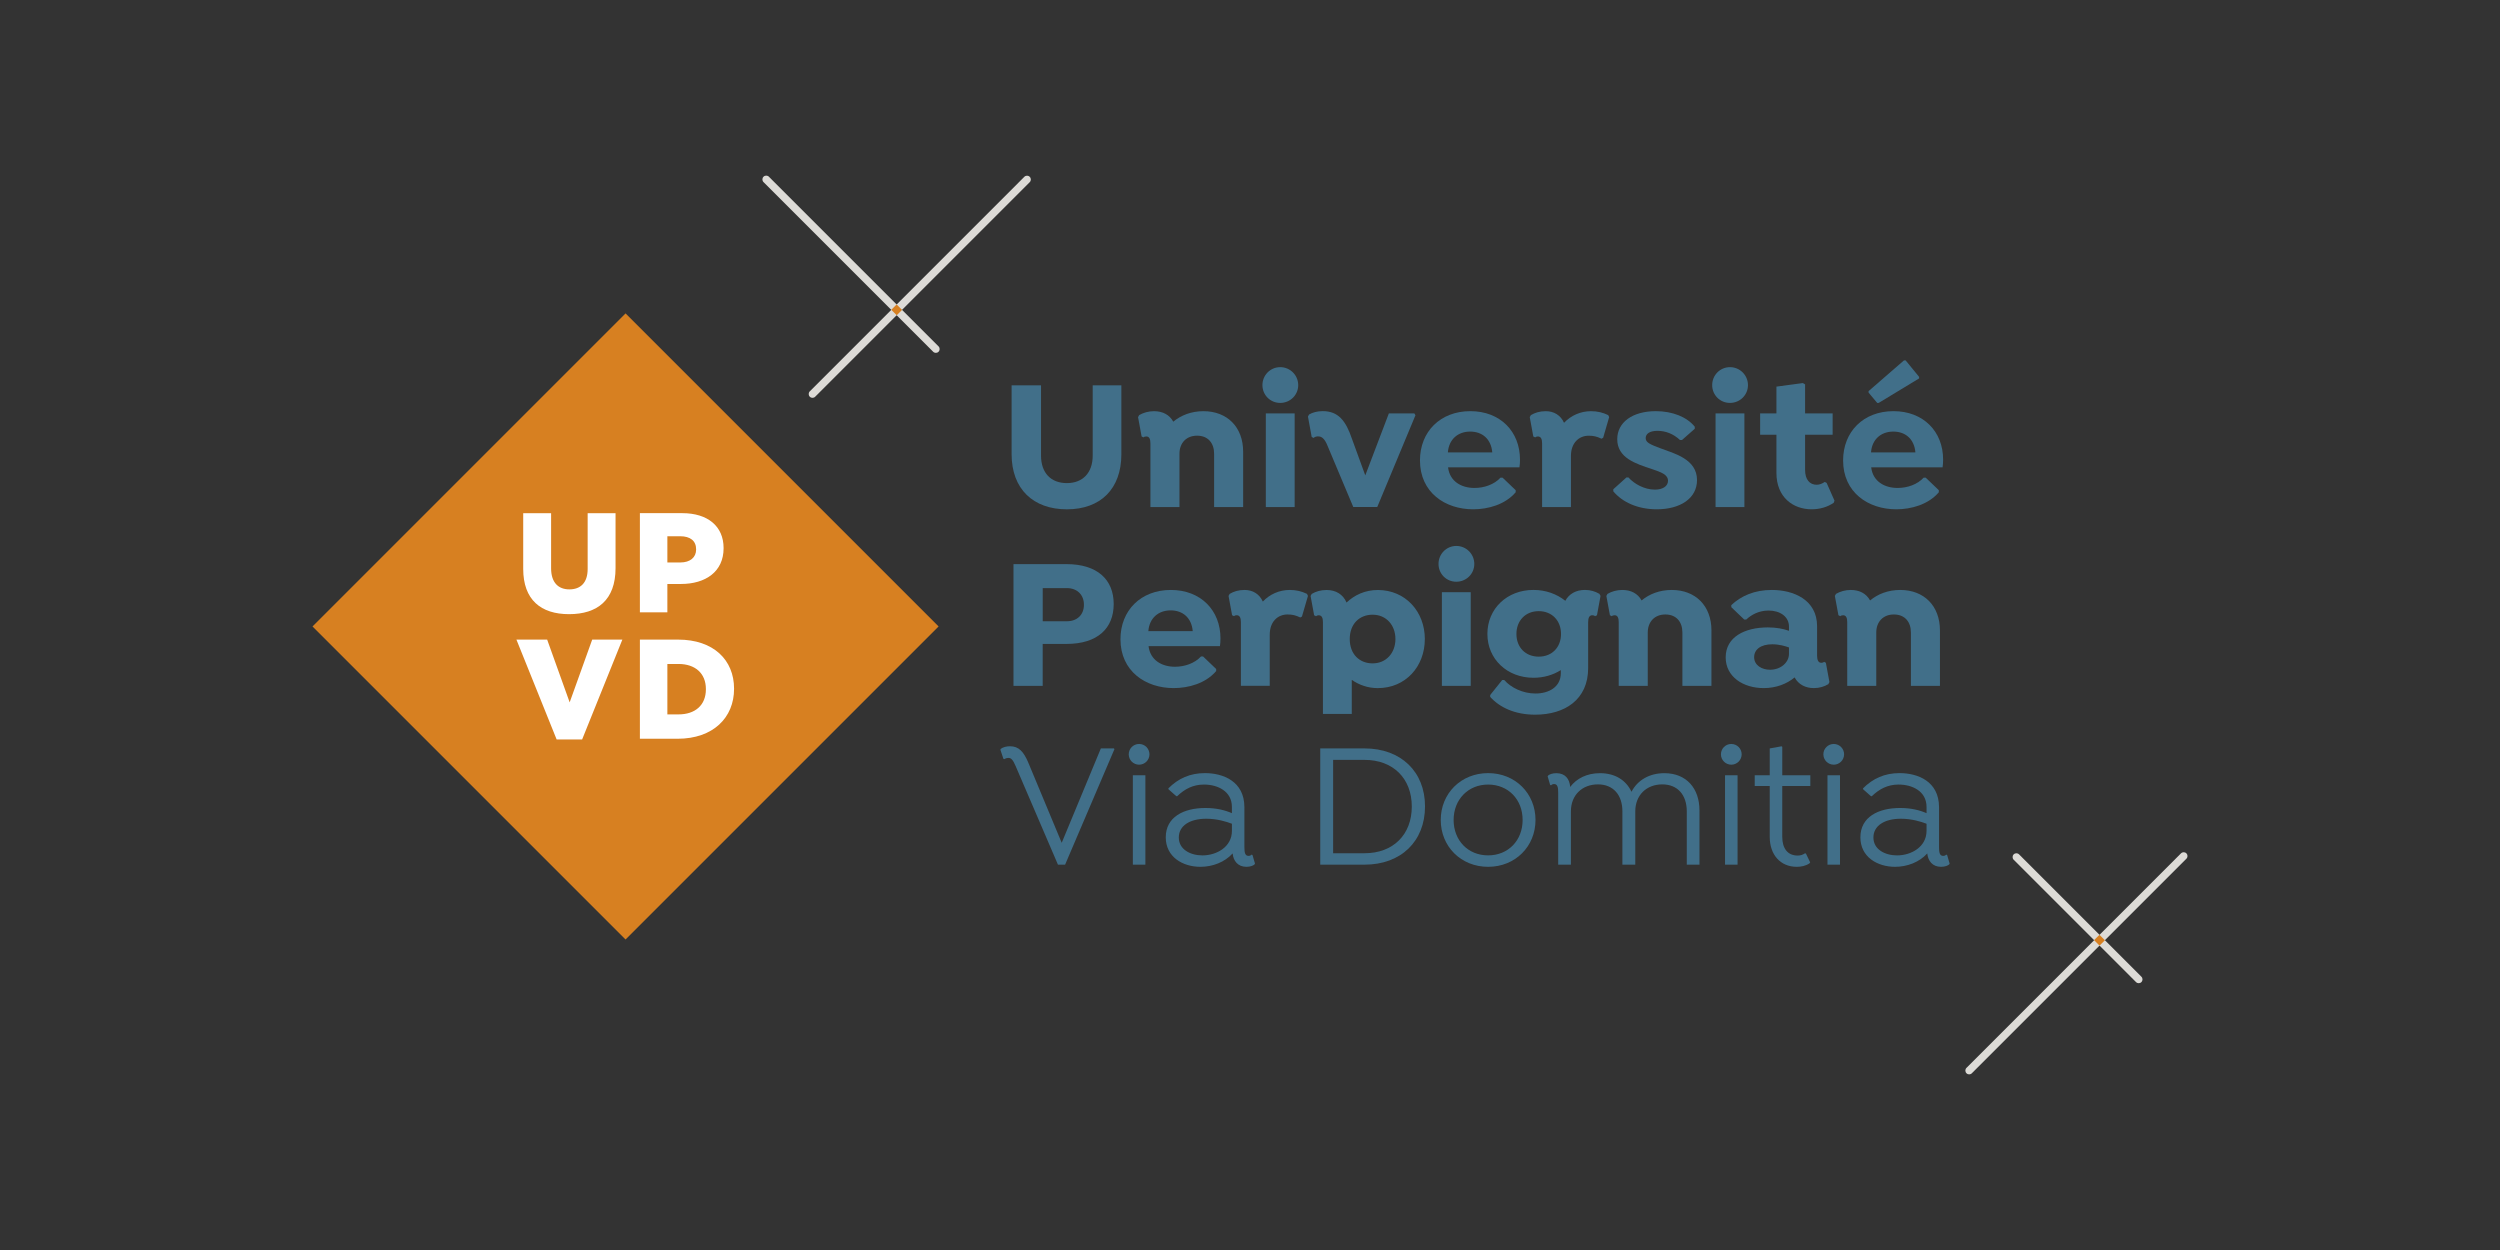 <?xml version="1.0" encoding="UTF-8"?>
<svg xmlns="http://www.w3.org/2000/svg" version="1.1" viewBox="0 0 113.386 56.692">
  <rect x="0" y="0" width="113.386" height="56.692" fill="#333333" stroke="none"/>
  <!-- Generator: Adobe Illustrator 28.7.1, SVG Export Plug-In . SVG Version: 1.2.0 Build 142)  -->
  <g>
    <g id="Capa_1">
      <g>
        <rect x="18.332" y="18.373" width="20.079" height="20.079" transform="translate(-11.781 28.383) rotate(-45)" fill="#d78021"/>
        <g>
          <path d="M23.73,25.799v-2.524h1.265v2.499c0,.649.328.957.829.957s.829-.295.829-.925v-2.531h1.265v2.492c0,1.452-.829,2.088-2.107,2.088s-2.081-.649-2.081-2.056" fill="#fff"/>
          <polygon points="23.422 29.009 24.816 29.009 25.837 31.855 26.859 29.009 28.227 29.009 26.402 33.538 25.246 33.538 23.422 29.009" fill="#fff"/>
          <path d="M29.022,23.274h1.927c1.137,0,1.869.585,1.869,1.58v.013c0,1.06-.816,1.619-1.933,1.619h-.617v1.285h-1.246v-4.496ZM30.859,25.51c.443,0,.713-.231.713-.585v-.013c0-.385-.27-.591-.72-.591h-.584v1.188h.591Z" fill="#fff"/>
          <path d="M29.022,29.009h1.734c1.606,0,2.537.925,2.537,2.223v.013c0,1.298-.944,2.261-2.563,2.261h-1.708v-4.496ZM30.775,32.401c.745,0,1.24-.411,1.24-1.137v-.013c0-.72-.495-1.137-1.24-1.137h-.507v2.287h.507Z" fill="#fff"/>
          <path d="M47.215,17.476v3.186c0,.79.45,1.249,1.172,1.249.714,0,1.172-.459,1.172-1.249v-3.186h1.3v3.126c0,1.571-.943,2.498-2.472,2.498s-2.506-.926-2.506-2.498v-3.126h1.334Z" fill="#416f89"/>
          <path d="M56.382,20.483v2.514h-1.317v-2.421c0-.476-.272-.816-.773-.816-.493,0-.798.34-.798.816v2.421h-1.317v-2.888c0-.195-.051-.314-.187-.314-.06,0-.102.017-.128.043l-.085-.043-.161-.875.051-.093c.187-.11.425-.178.671-.178.391,0,.705.161.875.476.348-.289.816-.476,1.368-.476,1.079,0,1.801.722,1.801,1.835" fill="#416f89"/>
          <path d="M57.257,17.467c0-.45.357-.815.807-.815s.816.365.816.815-.365.807-.816.807-.807-.357-.807-.807M58.718,18.75h-1.308v4.247h1.308v-4.247Z" fill="#416f89"/>
          <path d="M61.318,19.905l.603,1.656,1.07-2.812h1.155l.051.085-1.733,4.162h-1.087l-1.164-2.769c-.136-.348-.28-.433-.416-.433-.085-.009-.161.017-.221.068l-.085-.043-.17-.926.051-.093c.153-.093.374-.153.62-.153.697,0,1.045.425,1.325,1.257" fill="#416f89"/>
          <path d="M65.676,21.197c.076.637.603.934,1.198.934.45,0,.9-.161,1.181-.467h.093l.595.569v.093c-.476.561-1.257.773-1.928.773-1.274,0-2.413-.765-2.413-2.217,0-1.3.917-2.234,2.285-2.234,1.351,0,2.251.917,2.251,2.2,0,.128-.008.238-.025.348h-3.237ZM65.668,20.517h2.013c-.051-.603-.45-.943-1.002-.943-.561,0-.968.357-1.011.943" fill="#416f89"/>
          <path d="M72.982,18.92l-.272.934-.076.043c-.212-.102-.365-.136-.578-.136-.442,0-.807.323-.807.917v2.319h-1.308v-2.888c0-.195-.051-.314-.195-.314-.051,0-.093.017-.119.043l-.085-.043-.161-.875.051-.093c.187-.11.399-.178.68-.178.357,0,.671.178.824.527.314-.331.748-.527,1.223-.527.289,0,.535.06.781.178l.043.093Z" fill="#416f89"/>
          <path d="M75.098,18.648c.756,0,1.41.263,1.767.705v.093l-.578.51h-.093c-.297-.28-.654-.416-1.02-.416-.357,0-.535.136-.535.331s.187.28.663.459c.637.238,1.665.493,1.665,1.444,0,.833-.764,1.325-1.826,1.325-.858,0-1.563-.323-1.971-.816v-.093l.595-.535h.093c.255.289.722.552,1.198.552.365,0,.595-.161.595-.399,0-.289-.315-.391-.731-.535-.722-.238-1.571-.501-1.571-1.351,0-.773.697-1.274,1.75-1.274" fill="#416f89"/>
          <path d="M77.655,17.467c0-.45.357-.815.807-.815s.816.365.816.815-.365.807-.816.807-.807-.357-.807-.807M79.116,18.75h-1.308v4.247h1.308v-4.247Z" fill="#416f89"/>
          <path d="M83.202,22.709l-.034.093c-.28.195-.637.297-1.002.297-.841,0-1.597-.544-1.597-1.648v-1.733h-.739v-.968h.739v-1.215l1.198-.161.102.059v1.317h1.249v.968h-1.249v1.597c0,.442.212.671.527.671.128,0,.246-.051.365-.127l.085.043.357.807Z" fill="#416f89"/>
          <path d="M84.867,21.197c.076.637.603.934,1.198.934.45,0,.9-.161,1.181-.467h.093l.595.569v.093c-.476.561-1.257.773-1.928.773-1.274,0-2.413-.765-2.413-2.217,0-1.3.917-2.234,2.285-2.234,1.351,0,2.251.917,2.251,2.2,0,.128-.009.238-.025.348h-3.237ZM85.139,18.274l-.391-.467v-.068l1.605-1.393h.076l.612.748v.068l-1.835,1.113h-.068ZM84.859,20.517h2.013c-.051-.603-.45-.943-1.002-.943-.561,0-.968.357-1.011.943" fill="#416f89"/>
          <path d="M50.511,27.395c0,1.104-.731,1.81-2.141,1.81h-1.079v1.903h-1.325v-5.522h2.404c1.402,0,2.141.705,2.141,1.809M49.161,27.429c0-.459-.314-.756-.773-.756h-1.096v1.504h1.096c.459,0,.773-.289.773-.748" fill="#416f89"/>
          <path d="M52.092,29.306c.076.637.603.934,1.198.934.45,0,.9-.161,1.181-.467h.093l.595.569v.093c-.476.561-1.257.773-1.928.773-1.274,0-2.413-.765-2.413-2.217,0-1.3.917-2.234,2.285-2.234,1.351,0,2.251.917,2.251,2.2,0,.127-.009.238-.025.348h-3.237ZM52.083,28.626h2.013c-.051-.603-.45-.943-1.002-.943-.561,0-.968.357-1.011.943" fill="#416f89"/>
          <path d="M59.321,27.029l-.272.934-.076.042c-.212-.102-.365-.136-.578-.136-.442,0-.807.323-.807.917v2.319h-1.308v-2.888c0-.195-.051-.314-.195-.314-.051,0-.093.017-.119.043l-.085-.043-.161-.875.051-.093c.187-.11.399-.178.679-.178.357,0,.671.178.824.527.314-.331.748-.527,1.223-.527.289,0,.535.059.781.178l.043.093Z" fill="#416f89"/>
          <path d="M64.622,28.983c0,1.249-.875,2.226-2.132,2.226-.45,0-.85-.144-1.181-.374v1.546h-1.308v-4.162c0-.195-.051-.314-.195-.314-.051,0-.093.017-.119.043l-.085-.043-.161-.875.051-.093c.187-.11.399-.178.68-.178.399,0,.739.187.9.569.365-.348.849-.569,1.419-.569,1.249,0,2.132.977,2.132,2.226M63.289,28.983c0-.629-.416-1.104-1.036-1.104-.586,0-1.036.408-1.036,1.104s.45,1.104,1.036,1.104c.62,0,1.036-.476,1.036-1.104" fill="#416f89"/>
          <path d="M65.243,25.577c0-.45.357-.816.807-.816s.816.365.816.816-.365.807-.816.807-.807-.357-.807-.807M66.704,26.86h-1.308v4.247h1.308v-4.247Z" fill="#416f89"/>
          <path d="M72.591,27.029l-.161.875-.085.042c-.026-.025-.068-.042-.128-.042-.136,0-.187.119-.187.314v2.081c0,1.436-1.062,2.115-2.404,2.115-.909,0-1.606-.323-2.039-.807v-.085l.544-.68h.093c.306.348.841.612,1.419.612.595,0,1.147-.289,1.147-.926v-.136c-.348.221-.773.348-1.24.348-1.198,0-2.09-.849-2.09-1.988,0-1.147.892-1.996,2.09-1.996.561,0,1.062.187,1.444.493.17-.314.484-.493.892-.493.246,0,.467.068.654.178l.051.093ZM70.799,28.754c0-.612-.416-1.036-1.011-1.036s-1.011.425-1.011,1.036c0,.603.408,1.028,1.011,1.028s1.011-.425,1.011-1.028" fill="#416f89"/>
          <path d="M77.621,28.592v2.514h-1.317v-2.421c0-.476-.272-.816-.773-.816-.493,0-.798.34-.798.816v2.421h-1.317v-2.888c0-.195-.051-.314-.187-.314-.059,0-.102.017-.127.043l-.085-.043-.161-.875.051-.094c.187-.11.425-.178.671-.178.391,0,.705.161.875.476.348-.289.816-.476,1.368-.476,1.079,0,1.801.722,1.801,1.835" fill="#416f89"/>
          <path d="M82.973,30.937l-.051.093c-.178.11-.408.178-.654.178-.382,0-.697-.161-.875-.484-.357.297-.841.484-1.402.484-.926,0-1.724-.51-1.724-1.393,0-.926.866-1.359,1.911-1.359.382,0,.688.059.96.153v-.187c0-.459-.408-.731-.926-.731-.433,0-.781.187-1.011.408h-.093l-.586-.561v-.093c.45-.425,1.062-.688,1.835-.688.986,0,2.056.442,2.056,1.648v1.342c0,.195.059.314.195.314.051,0,.093-.017.127-.043l.076.043.162.875ZM81.138,29.654v-.289c-.161-.059-.442-.144-.756-.144-.527,0-.824.238-.824.586,0,.365.348.569.722.569.476,0,.858-.323.858-.722" fill="#416f89"/>
          <path d="M87.985,28.592v2.514h-1.317v-2.421c0-.476-.272-.816-.773-.816-.493,0-.798.34-.798.816v2.421h-1.317v-2.888c0-.195-.051-.314-.187-.314-.059,0-.102.017-.127.043l-.085-.043-.162-.875.051-.094c.187-.11.425-.178.671-.178.391,0,.705.161.875.476.348-.289.815-.476,1.368-.476,1.079,0,1.801.722,1.801,1.835" fill="#416f89"/>
          <path d="M50.545,33.977l-2.238,5.239h-.324l-1.922-4.477c-.122-.284-.203-.365-.325-.365-.105,0-.186.057-.186.057l-.041-.016-.138-.414.024-.041c.097-.073.252-.114.414-.114.397,0,.616.243.827.738l1.517,3.641,1.776-4.282h.592l.024.032Z" fill="#416f89"/>
          <path d="M51.193,34.212c0-.26.211-.47.47-.47s.47.211.47.47-.211.47-.47.47-.47-.211-.47-.47M51.948,35.161h-.568v4.055h.568v-4.055Z" fill="#416f89"/>
          <path d="M56.919,39.168l-.024.041c-.057.049-.187.105-.365.105-.389,0-.592-.268-.625-.608-.357.397-.908.608-1.46.608-.803,0-1.573-.446-1.573-1.338,0-.916.803-1.33,1.8-1.33.495,0,.884.097,1.2.235v-.284c0-.714-.649-1.014-1.265-1.014-.503,0-.876.203-1.216.527h-.041l-.357-.316v-.041c.446-.446.981-.689,1.654-.689.819,0,1.792.365,1.792,1.549v1.808c0,.235.025.397.187.397.065,0,.105-.024.138-.057l.041.016.114.389ZM55.873,37.684v-.324c-.252-.097-.681-.227-1.16-.227-.762,0-1.249.324-1.249.852,0,.543.527.811,1.071.811.649,0,1.338-.389,1.338-1.111" fill="#416f89"/>
          <path d="M64.631,36.572c0,1.59-1.095,2.644-2.741,2.644h-2.011v-5.272h2.011c1.646,0,2.741,1.054,2.741,2.628M64.031,36.581c0-1.273-.844-2.117-2.141-2.117h-1.427v4.234h1.427c1.298,0,2.141-.844,2.141-2.117" fill="#416f89"/>
          <path d="M69.642,37.189c0,1.2-.916,2.125-2.149,2.125s-2.149-.925-2.149-2.125.916-2.125,2.149-2.125,2.149.924,2.149,2.125M69.058,37.189c0-.925-.649-1.606-1.565-1.606-.908,0-1.565.681-1.565,1.606s.649,1.606,1.565,1.606,1.565-.681,1.565-1.606" fill="#416f89"/>
          <path d="M77.079,36.743v2.474h-.576v-2.417c0-.746-.414-1.225-1.111-1.225-.706,0-1.225.479-1.225,1.225v2.417h-.584v-2.417c0-.746-.414-1.225-1.111-1.225-.706,0-1.225.479-1.225,1.225v2.417h-.576v-3.26c0-.235-.024-.397-.186-.397-.065,0-.105.024-.138.057l-.041-.016-.114-.389.024-.04c.057-.049.186-.105.373-.105.398,0,.6.26.625.625.292-.389.762-.625,1.354-.625.689,0,1.184.324,1.427.844.268-.519.803-.844,1.492-.844,1.006,0,1.59.698,1.59,1.679" fill="#416f89"/>
          <path d="M78.052,34.212c0-.26.211-.47.47-.47s.47.211.47.47-.211.47-.47.47-.47-.211-.47-.47M78.806,35.161h-.568v4.055h.568v-4.055Z" fill="#416f89"/>
          <path d="M80.833,35.648v2.303c0,.527.243.852.697.852.146,0,.227-.033.341-.105l.04.024.187.389-.024.041c-.178.122-.381.162-.584.162-.746,0-1.225-.552-1.225-1.355v-2.311h-.681v-.487h.681v-1.216l.535-.097.033.024v1.29h1.273v.487h-1.273Z" fill="#416f89"/>
          <path d="M82.698,34.212c0-.26.211-.47.47-.47.26,0,.47.211.47.47s-.211.47-.47.47c-.259,0-.47-.211-.47-.47M83.452,35.161h-.568v4.055h.568v-4.055Z" fill="#416f89"/>
          <path d="M88.424,39.168l-.024.041c-.057.049-.187.105-.365.105-.389,0-.592-.268-.625-.608-.357.397-.908.608-1.46.608-.803,0-1.573-.446-1.573-1.338,0-.916.803-1.33,1.8-1.33.495,0,.884.097,1.2.235v-.284c0-.714-.649-1.014-1.265-1.014-.503,0-.876.203-1.216.527h-.041l-.357-.316v-.041c.446-.446.981-.689,1.654-.689.819,0,1.792.365,1.792,1.549v1.808c0,.235.024.397.187.397.065,0,.105-.024.138-.057l.041.016.114.389ZM87.377,37.684v-.324c-.252-.097-.681-.227-1.16-.227-.762,0-1.249.324-1.249.852,0,.543.527.811,1.071.811.649,0,1.338-.389,1.338-1.111" fill="#416f89"/>
          <path d="M36.85,18.044c-.044,0-.088-.017-.122-.051-.067-.068-.067-.177,0-.244l9.73-9.73c.068-.068.177-.068.244,0,.068.067.068.177,0,.244l-9.73,9.73c-.034.034-.078.051-.122.051" fill="#dddbd7"/>
          <path d="M42.445,16.004c-.044,0-.088-.017-.122-.051l-7.694-7.694c-.068-.067-.068-.177,0-.244.067-.067.177-.067.244,0l7.694,7.694c.067.068.067.177,0,.244-.034.034-.078.051-.122.051" fill="#dddbd7"/>
          <rect x="40.497" y="13.878" width=".343" height=".349" transform="translate(1.975 32.873) rotate(-45)" fill="#d78021"/>
          <path d="M89.31,48.728c-.044,0-.088-.017-.122-.051-.067-.067-.067-.177,0-.244l9.73-9.73c.068-.068.177-.068.244,0,.068.068.068.177,0,.244l-9.73,9.73c-.034.034-.078.051-.122.051" fill="#dddbd7"/>
          <path d="M97,44.593c-.044,0-.088-.017-.122-.051l-5.548-5.548c-.067-.068-.067-.177,0-.244.068-.068.177-.068.244,0l5.548,5.548c.067.067.067.177,0,.244-.034.034-.078.051-.122.051" fill="#dddbd7"/>
          <rect x="95.05" y="42.469" width=".343" height=".349" transform="translate(-2.279 79.782) rotate(-44.977)" fill="#d78021"/>
        </g>
      </g>
    </g>
  </g>
</svg>